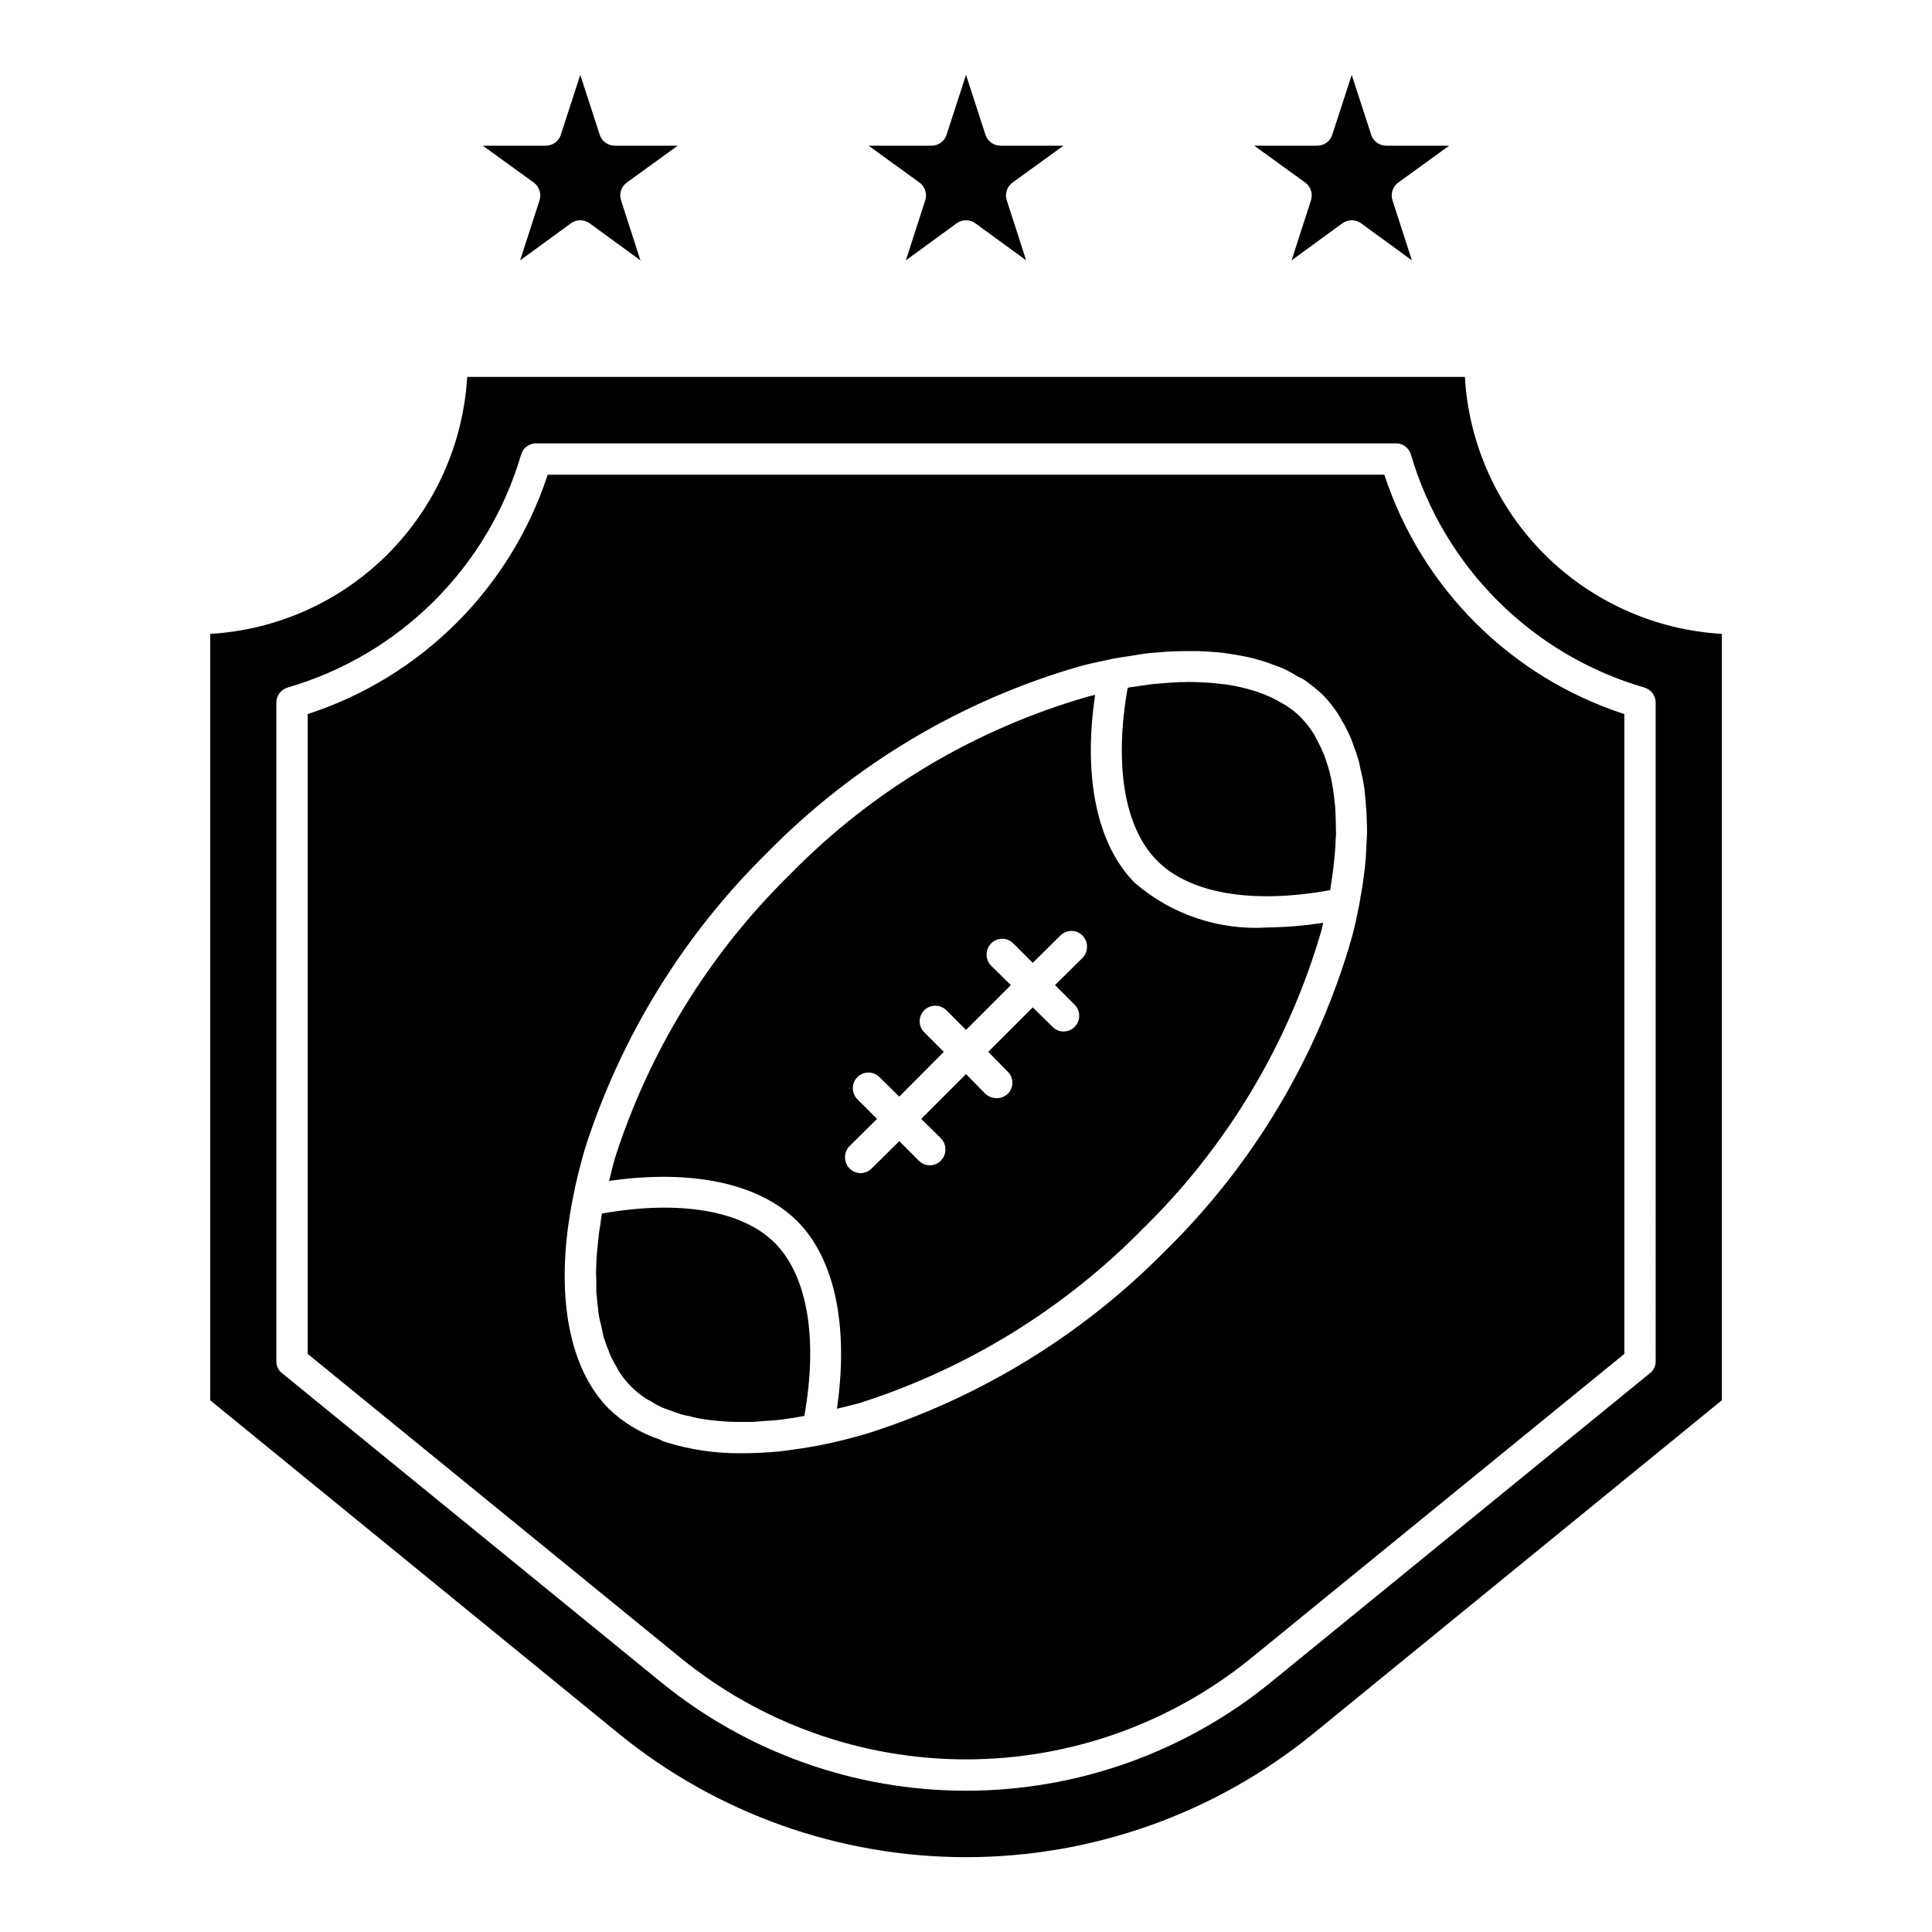 <?xml version="1.0" encoding="UTF-8"?>
<!-- Uploaded to: SVG Repo, www.svgrepo.com, Generator: SVG Repo Mixer Tools -->
<svg fill="#000000" width="800px" height="800px" version="1.1" viewBox="144 144 512 512" xmlns="http://www.w3.org/2000/svg">
 <path d="m532.2 243.89h-264.39c-1.035 17.723-8.543 34.449-21.094 47-12.555 12.555-29.277 20.059-47 21.094v203.11l108.28 88.355c25.992 21.164 58.488 32.719 92.008 32.719 33.516 0 66.012-11.555 92.004-32.719l108.29-88.355v-203.11c-17.723-1.035-34.449-8.539-47.004-21.094-12.551-12.551-20.059-29.277-21.09-47zm50.57 260.91c0.004 1.242-0.582 2.41-1.574 3.156l-100.31 81.789c-22.836 18.637-51.406 28.816-80.879 28.816-29.477 0-58.047-10.18-80.883-28.816l-100.31-81.789c-0.992-0.746-1.578-1.914-1.574-3.156v-174.63c0.016-1.867 1.27-3.496 3.07-3.984 29.766-8.691 53.051-31.945 61.781-61.699 0.504-1.781 2.137-3.004 3.984-2.992h227.86c1.848-0.012 3.481 1.211 3.984 2.992 8.73 29.754 32.016 53.008 61.781 61.699 1.801 0.488 3.059 2.117 3.07 3.984zm-71.91-235h-221.71c-9.871 30.078-33.5 53.648-63.605 63.441v169.56l98.812 80.547c21.371 17.402 48.09 26.906 75.648 26.906s54.277-9.504 75.645-26.906l98.816-80.547v-169.56h0.004c-30.109-9.793-53.734-33.363-63.605-63.441zm-4.816 100.06c-0.082 1.328-0.168 2.656-0.332 4.066-0.168 1.496-0.418 2.992-0.582 4.488-0.328 1.746-0.578 3.488-0.91 5.312 0 0.168-0.082 0.418-0.082 0.582 0 0.082-0.082 0.082-0.082 0.168-0.5 2.656-1.078 5.312-1.828 8.055l-0.004-0.004c-9.039 31.496-26.09 60.105-49.492 83.039-21.926 22.203-48.91 38.758-78.641 48.246-4.398 1.328-8.469 2.324-12.621 3.156-3.488 0.664-6.809 1.16-10.129 1.578-0.195-0.016-0.395 0.012-0.582 0.078-3.488 0.332-6.809 0.496-10.051 0.496-6.922 0.102-13.82-0.91-20.426-2.988-0.52-0.172-1.02-0.395-1.496-0.664-4.992-1.672-9.559-4.422-13.367-8.059-11.043-11.043-14.531-31.555-9.547-56.133 0.75-4.066 1.828-8.219 3.074-12.621h-0.004c9.484-29.746 26.07-56.738 48.328-78.641 22.945-23.383 51.555-40.434 83.039-49.484 2.742-0.746 5.398-1.246 8.055-1.824h0.004c0.043 0 0.082-0.039 0.078-0.086 0.223 0.016 0.449-0.012 0.664-0.082 1.742-0.332 3.488-0.582 5.234-0.832 1.496-0.25 2.992-0.496 4.481-0.664 1.418-0.082 2.742-0.168 4.152-0.332 1.746-0.082 3.406-0.168 5.148-0.168h3.32c1.828 0.082 3.574 0.168 5.316 0.332 0.914 0.082 1.828 0.168 2.742 0.332 1.746 0.246 3.488 0.582 5.148 0.914v0.004c0.781 0.152 1.559 0.348 2.324 0.582 1.609 0.422 3.191 0.949 4.734 1.574 0.664 0.246 1.41 0.496 2.074 0.746 1.465 0.676 2.879 1.453 4.234 2.324 0.578 0.227 1.133 0.504 1.66 0.832 1.723 1.215 3.359 2.547 4.902 3.984 1.48 1.531 2.816 3.199 3.984 4.984 0.332 0.496 0.582 1.078 0.914 1.574 0.844 1.383 1.594 2.828 2.242 4.316 0.324 0.668 0.602 1.363 0.828 2.074 0.582 1.496 1.078 2.992 1.574 4.652 0.168 0.746 0.332 1.574 0.5 2.406 0.418 1.672 0.75 3.359 0.996 5.066 0.082 0.914 0.168 1.91 0.25 2.824 0.168 1.742 0.332 3.488 0.332 5.312 0.082 1.078 0.082 2.16 0.082 3.32-0.078 1.668-0.16 3.418-0.242 5.156zm-8.055-8.305c0 1.164 0.082 2.242 0.082 3.488-0.082 0.996-0.168 2.074-0.168 3.07l0.004-0.004c-0.254 3.785-0.699 7.555-1.332 11.293 0.016 0.172-0.012 0.34-0.078 0.5-20.594 3.738-37.199 0.914-45.836-7.805-8.637-8.637-11.461-25.242-7.809-45.836v-0.004c0.145 0.016 0.289-0.016 0.414-0.082 2.242-0.332 4.402-0.664 6.477-0.914 0.332 0 0.75-0.082 1.082-0.082 1.988-0.164 3.902-0.332 5.812-0.414h1.246c1.16-0.082 2.242 0 3.324 0 1.91 0.082 3.902 0.168 5.731 0.414 0.746 0.082 1.574 0.168 2.324 0.25h-0.004c2.328 0.379 4.633 0.902 6.891 1.574 0.43 0.102 0.848 0.238 1.25 0.414 1.715 0.582 3.379 1.305 4.981 2.16 0.5 0.25 0.996 0.582 1.496 0.828 1.766 0.988 3.387 2.219 4.812 3.656 1.211 1.246 2.297 2.609 3.242 4.066 0.324 0.473 0.602 0.973 0.828 1.496 0.582 1.078 1.164 2.16 1.664 3.32v0.004c0.309 0.676 0.586 1.367 0.828 2.074 0.414 1.164 0.75 2.324 1.082 3.488 0.168 0.832 0.414 1.66 0.578 2.574 0.25 1.164 0.418 2.406 0.582 3.652 0.082 0.996 0.25 1.992 0.332 2.992 0.082 1.25 0.164 2.492 0.164 3.824zm-148.64 111.85c8.637 8.719 11.461 25.328 7.809 45.836-0.914 0.168-1.914 0.332-2.824 0.496l-3.488 0.5c-1.418 0.164-2.742 0.25-4.152 0.332-1.082 0.078-2.16 0.164-3.156 0.25h-3.984c-0.996 0-1.992 0-2.906-0.082-1.246-0.082-2.492-0.164-3.738-0.332-0.828-0.082-1.742-0.164-2.574-0.332-1.18-0.164-2.344-0.414-3.488-0.75-0.758-0.117-1.504-0.285-2.242-0.496-1.16-0.332-2.242-0.75-3.32-1.164-0.582-0.25-1.246-0.414-1.828-0.664h0.004c-1.09-0.512-2.144-1.098-3.156-1.742-0.461-0.219-0.906-0.469-1.328-0.75-1.309-0.883-2.531-1.883-3.652-2.992-1.156-1.129-2.188-2.383-3.07-3.734-0.328-0.469-0.605-0.973-0.832-1.496-0.59-0.934-1.117-1.906-1.578-2.906-0.332-0.664-0.496-1.41-0.828-2.074-0.332-0.996-0.75-1.992-1.082-3.07-0.168-0.75-0.332-1.66-0.496-2.41-0.25-1.164-0.582-2.16-0.75-3.32-0.164-0.914-0.164-1.828-0.332-2.738-0.082-1.164-0.25-2.41-0.332-3.57v-3.074c-0.082-1.273-0.082-2.547 0-3.82 0-1.078 0.078-2.16 0.168-3.238 0.168-1.41 0.25-2.742 0.414-4.07 0.082-1.16 0.332-2.406 0.5-3.57 0.082-0.914 0.246-1.828 0.414-2.824 20.59-3.652 37.195-0.828 45.832 7.809zm95.414-95.41c-10.047-10.047-13.785-28.066-10.547-49.824-0.582 0.082-1.164 0.25-1.828 0.418h-0.004c-30.062 8.637-57.363 24.945-79.215 47.328-21.285 20.926-37.16 46.719-46.25 75.148-0.582 2.074-0.996 3.984-1.496 5.894 21.758-3.156 39.695 0.582 49.824 10.629 10.051 10.047 13.703 27.984 10.547 49.738 1.996-0.5 3.906-0.914 5.984-1.496l-0.004 0.004c28.402-9.066 54.168-24.91 75.066-46.172 22.395-21.891 38.73-49.211 47.414-79.297 0.168-0.664 0.246-1.246 0.414-1.828-4.832 0.77-9.719 1.184-14.613 1.246-12.855 0.859-25.535-3.375-35.293-11.789zm-13.871 19.844-7.305 7.223 5.231 5.231v0.004c1.578 1.617 1.578 4.195 0 5.812-0.793 0.797-1.867 1.246-2.992 1.246-1.098-0.004-2.144-0.453-2.902-1.246l-5.234-5.148-11.789 11.789 5.148 5.231c0.797 0.773 1.246 1.836 1.246 2.945 0 1.113-0.449 2.176-1.246 2.949-0.789 0.738-1.828 1.152-2.906 1.164-1.105-0.008-2.172-0.422-2.992-1.164l-5.144-5.227-11.875 11.875 5.231 5.148c1.578 1.645 1.578 4.246 0 5.894-0.773 0.797-1.836 1.246-2.949 1.246-1.109 0-2.172-0.449-2.945-1.246l-5.148-5.148-7.309 7.223c-0.766 0.781-1.812 1.227-2.906 1.246-1.121 0-2.199-0.449-2.988-1.246-1.578-1.648-1.578-4.246 0-5.894l7.305-7.223-5.231-5.231v-0.004c-1.578-1.613-1.578-4.195 0-5.812 0.773-0.797 1.836-1.246 2.949-1.246 1.109 0 2.172 0.449 2.945 1.246l5.234 5.148 11.789-11.875-5.148-5.148c-0.797-0.773-1.246-1.84-1.246-2.949s0.449-2.176 1.246-2.949c1.617-1.574 4.195-1.574 5.812 0l5.234 5.234 11.875-11.875-5.231-5.148-0.004 0.004c-1.578-1.648-1.578-4.25 0-5.898 0.773-0.793 1.84-1.242 2.949-1.242s2.172 0.449 2.945 1.242l5.148 5.148 7.309-7.223c0.773-0.797 1.84-1.246 2.949-1.246s2.172 0.449 2.945 1.246c1.578 1.648 1.578 4.246 0 5.894zm-43.18-205.43-13.527-9.801h16.688c1.82 0 3.43-1.176 3.984-2.906l5.148-15.863 5.148 15.863c0.555 1.73 2.164 2.906 3.984 2.906h16.688l-13.531 9.801c-1.438 1.074-2.039 2.938-1.496 4.648l5.148 15.941-13.535-9.875c-1.449-0.996-3.363-0.996-4.816 0l-13.535 9.875 5.148-15.938c0.543-1.711-0.059-3.578-1.496-4.652zm102.22 0-13.539-9.797h16.688l0.004-0.004c1.82 0 3.43-1.176 3.984-2.906l5.156-15.863 5.148 15.863c0.555 1.73 2.168 2.906 3.984 2.906h16.688l-13.531 9.801c-1.434 1.074-2.035 2.938-1.496 4.648l5.148 15.941-13.531-9.875c-1.453-0.996-3.367-0.996-4.82 0l-13.531 9.875 5.144-15.938c0.543-1.711-0.055-3.578-1.492-4.652zm-204.44 0-13.535-9.801h16.691c1.816 0 3.43-1.176 3.984-2.906l5.148-15.863 5.148 15.863c0.559 1.73 2.168 2.906 3.988 2.906h16.688l-13.535 9.801c-1.434 1.074-2.035 2.938-1.496 4.648l5.152 15.941-13.535-9.875c-1.453-1-3.367-1-4.816 0l-13.531 9.875 5.144-15.938c0.539-1.711-0.059-3.578-1.496-4.652z"/>
</svg>